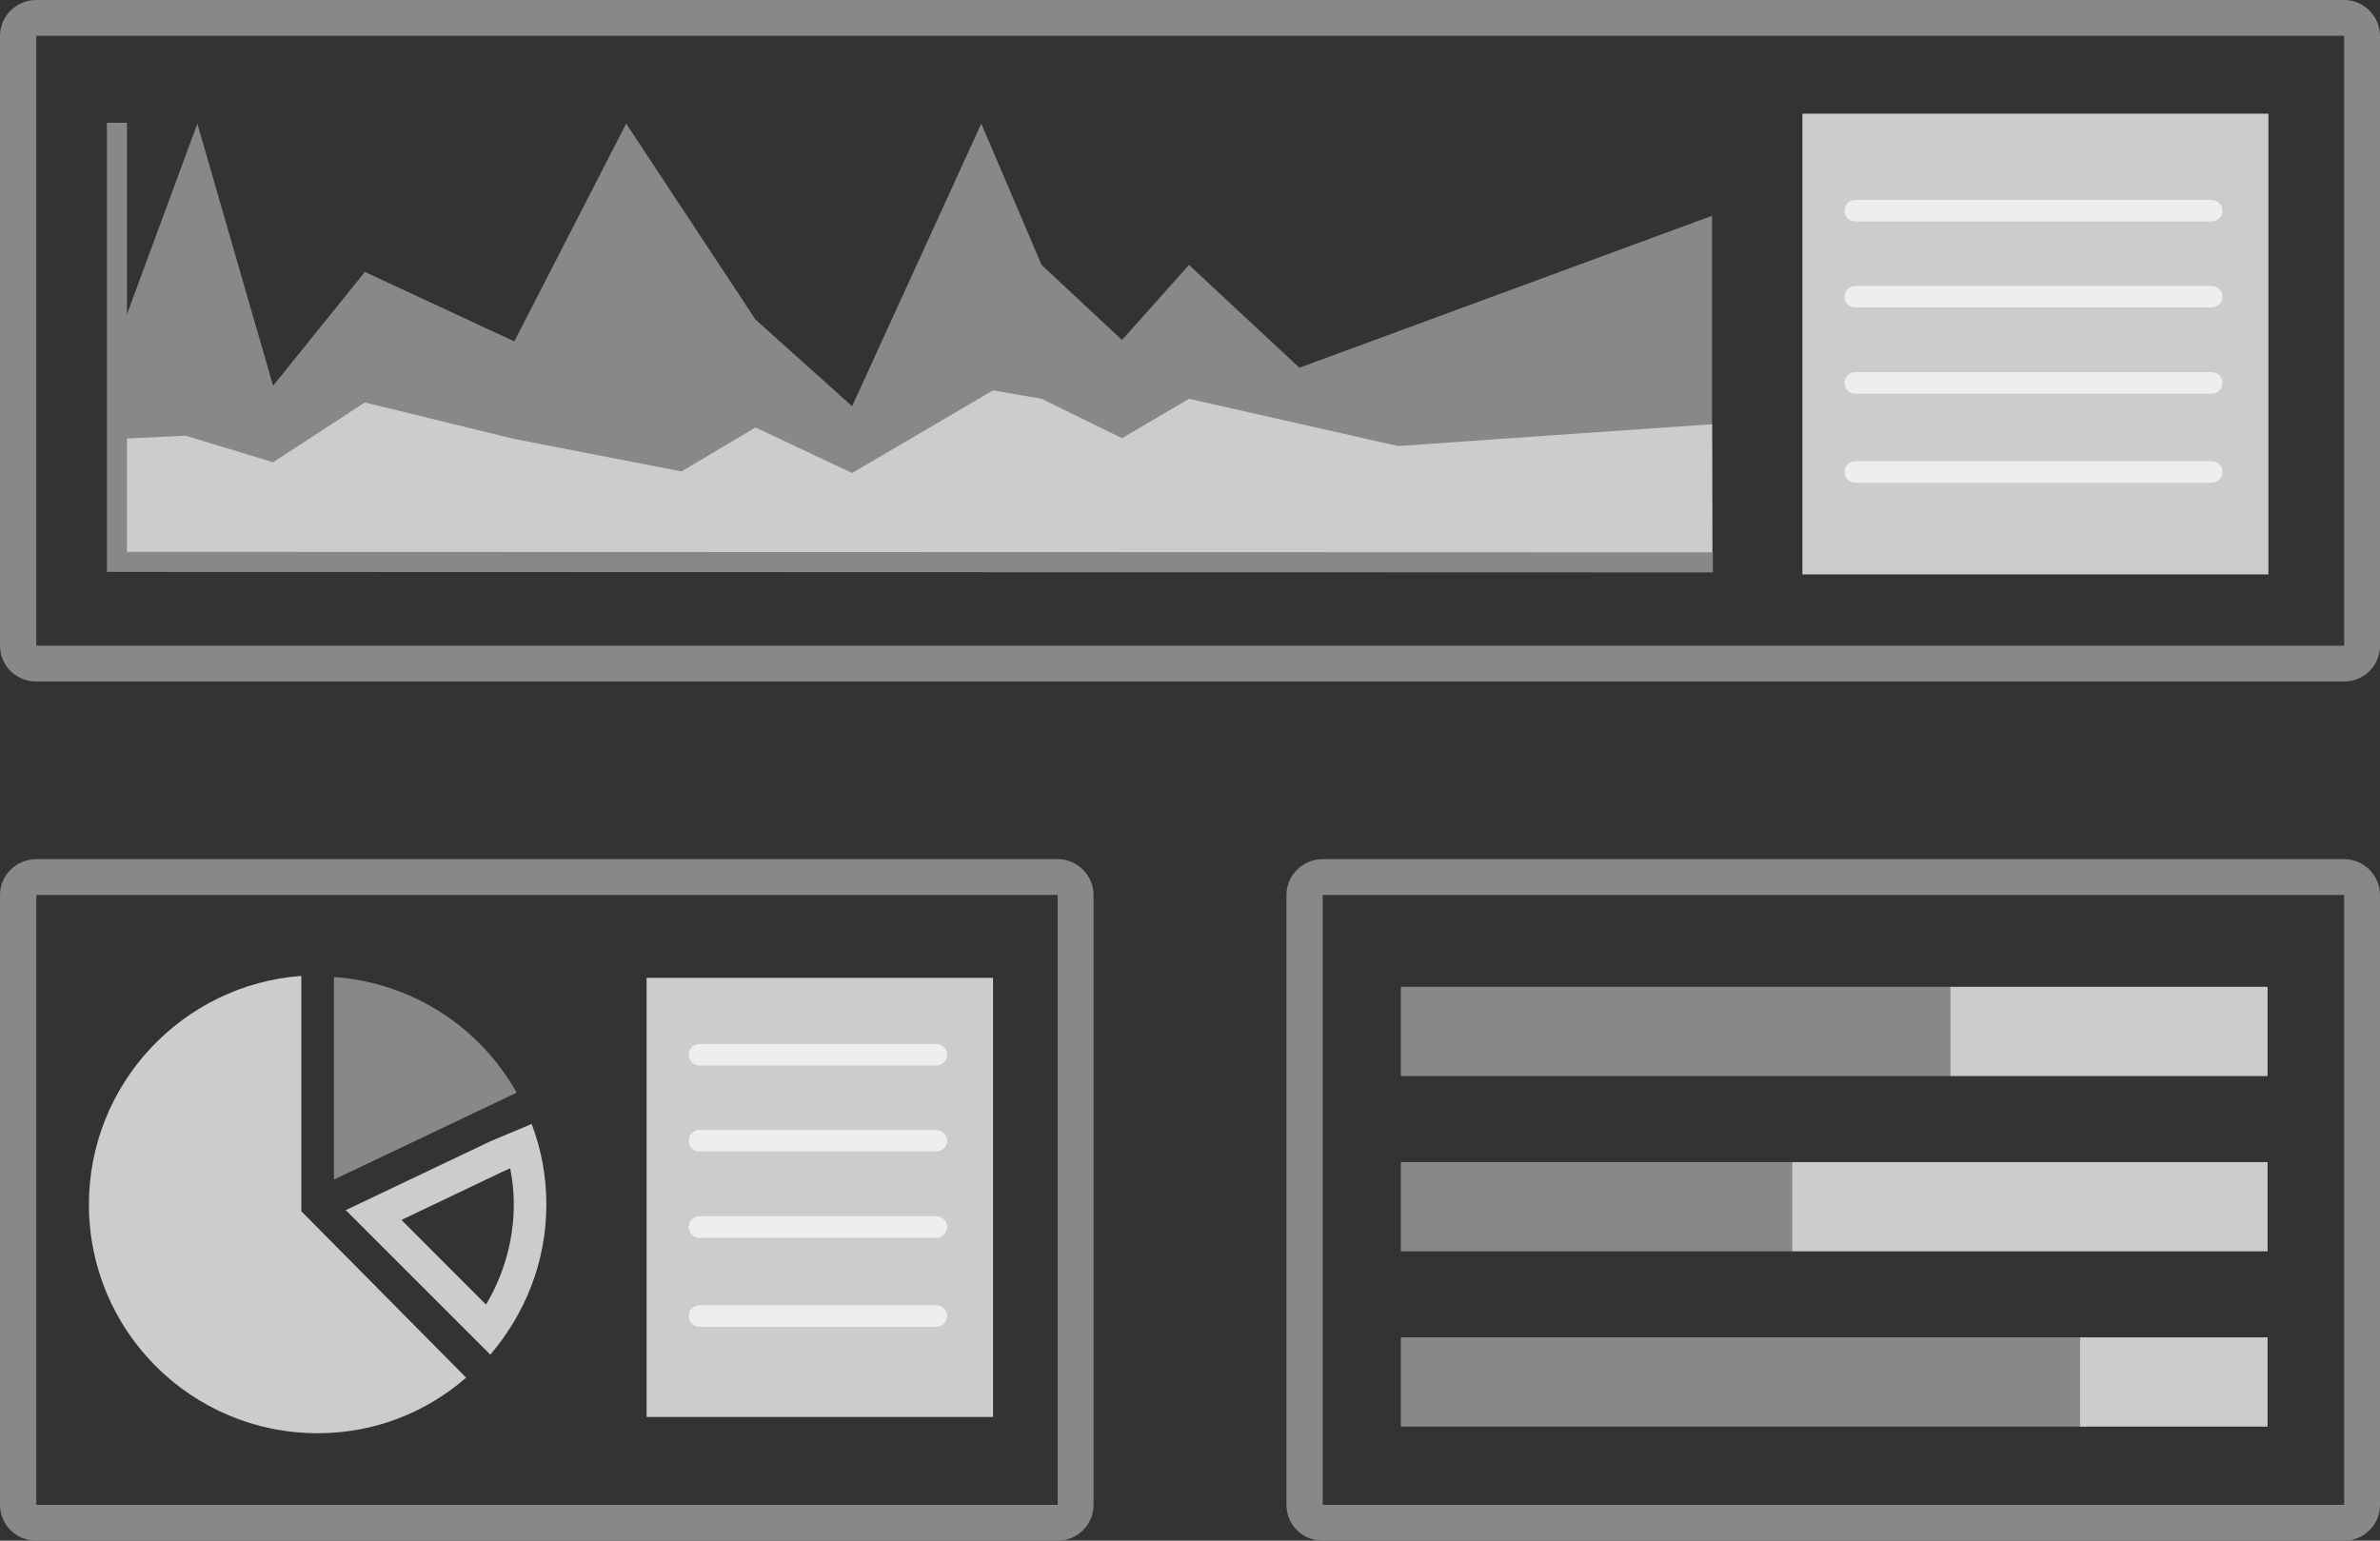 <?xml version="1.0" encoding="utf-8"?>
<!-- Generator: Adobe Illustrator 18.1.1, SVG Export Plug-In . SVG Version: 6.00 Build 0)  -->
<svg version="1.1" xmlns="http://www.w3.org/2000/svg" xmlns:xlink="http://www.w3.org/1999/xlink" x="0px" y="0px"
	 width="236.807px" height="153.322px" viewBox="0 0 236.807 153.322" enable-background="new 0 0 236.807 153.322"
	 xml:space="preserve">
<rect x="0" y="0" width="236.807" height="153.322" fill="#333333" stroke="none"/>
<g id="Layer_1" display="none">
	<path display="inline" fill="#666F71" d="M-17.683,87.823l-27.281-13.636l12.25-6.166l27.365,13.636L-17.683,87.823z
		 M-19.507,126.659l-27.886-13.985V77.053l27.886,13.986V126.659z M-17.683,60.547L9.675,74.186l-10.94,5.47l-27.278-13.724
		L-17.683,60.547z M16.542,70.714L-16.29,54.379c-0.879-0.434-1.827-0.521-2.787,0L-51.57,70.62
		c-1.127,0.438-1.992,1.567-1.992,2.867v41.098c0,1.126,0.603,2.172,1.73,2.692l32.756,16.42c0.867,0.432,1.908,0.432,2.787,0
		l32.575-16.245c1.125-0.433,1.909-1.568,1.909-2.867V73.487C18.194,72.361,17.586,71.319,16.542,70.714"/>
	<path display="inline" fill="#666F71" d="M65.353,87.823L38.072,74.186l12.25-6.166l27.365,13.636L65.353,87.823z M63.529,126.659
		l-27.886-13.985V77.053l27.886,13.986V126.659z M65.353,60.547L92.71,74.186l-10.94,5.47L54.492,65.932L65.353,60.547z
		 M99.578,70.714L66.746,54.379c-0.879-0.434-1.827-0.521-2.787,0L31.465,70.62c-1.127,0.438-1.992,1.567-1.992,2.867v41.098
		c0,1.126,0.603,2.172,1.73,2.692l32.756,16.42c0.867,0.432,1.908,0.432,2.787,0l32.575-16.245c1.125-0.433,1.909-1.568,1.909-2.867
		V73.487C101.229,72.361,100.622,71.319,99.578,70.714"/>
	<path display="inline" fill="#666F71" d="M148.388,87.823l-27.281-13.636l12.25-6.166l27.365,13.636L148.388,87.823z
		 M146.564,126.659l-27.886-13.985V77.053l27.886,13.986V126.659z M148.388,60.547l27.357,13.639l-10.94,5.47l-27.278-13.724
		L148.388,60.547z M182.613,70.714l-32.832-16.335c-0.879-0.434-1.827-0.521-2.787,0L114.501,70.62
		c-1.127,0.438-1.992,1.567-1.992,2.867v41.098c0,1.126,0.603,2.172,1.73,2.692l32.756,16.42c0.867,0.432,1.908,0.432,2.787,0
		l32.575-16.245c1.125-0.433,1.909-1.568,1.909-2.867V73.487C184.264,72.361,183.657,71.319,182.613,70.714"/>
	<path display="inline" fill="#666F71" d="M231.423,87.823l-27.281-13.636l12.25-6.166l27.365,13.636L231.423,87.823z
		 M229.599,126.659l-27.886-13.985V77.053l27.886,13.986V126.659z M231.423,60.547l27.357,13.639l-10.94,5.47l-27.278-13.724
		L231.423,60.547z M265.648,70.714l-32.832-16.335c-0.879-0.434-1.827-0.521-2.787,0L197.536,70.62
		c-1.127,0.438-1.992,1.567-1.992,2.867v41.098c0,1.126,0.603,2.172,1.73,2.692l32.756,16.42c0.867,0.432,1.908,0.432,2.787,0
		l32.575-16.245c1.125-0.433,1.909-1.568,1.909-2.867V73.487C267.3,72.361,266.692,71.319,265.648,70.714"/>
	<path display="inline" fill="#666F71" d="M24.147,14.949L-3.134,1.313l12.25-6.166L36.481,8.782L24.147,14.949z M22.323,53.786
		L-5.562,39.801V4.179l27.886,13.986V53.786z M24.147-12.326L51.505,1.313l-10.94,5.47L13.286-6.941L24.147-12.326z M58.372-2.159
		L25.54-18.495c-0.879-0.434-1.827-0.52-2.787,0L-9.74-2.253c-1.127,0.438-1.992,1.567-1.992,2.867v41.098
		c0,1.126,0.603,2.172,1.73,2.692l32.756,16.42c0.867,0.432,1.908,0.432,2.787,0l32.575-16.245c1.125-0.433,1.909-1.568,1.909-2.867
		V0.614C60.023-0.512,59.416-1.554,58.372-2.159"/>
	<path display="inline" fill="#666F71" d="M24.147,161.042l-27.281-13.636l12.25-6.166l27.365,13.636L24.147,161.042z
		 M22.323,199.878l-27.886-13.985v-35.621l27.886,13.986V199.878z M24.147,133.766l27.357,13.639l-10.94,5.47l-27.278-13.724
		L24.147,133.766z M58.372,143.933L25.54,127.597c-0.879-0.434-1.827-0.521-2.787,0L-9.74,143.839
		c-1.127,0.438-1.992,1.567-1.992,2.867v41.098c0,1.126,0.603,2.172,1.73,2.692l32.756,16.42c0.867,0.432,1.908,0.432,2.787,0
		l32.575-16.245c1.125-0.433,1.909-1.568,1.909-2.867v-41.098C60.023,145.58,59.416,144.538,58.372,143.933"/>
	<path display="inline" fill="#666F71" d="M107.339,14.949L80.058,1.313l12.25-6.166l27.365,13.636L107.339,14.949z M105.514,53.786
		L77.629,39.801V4.179l27.886,13.986V53.786z M107.339-12.326l27.357,13.639l-10.94,5.47L96.478-6.941L107.339-12.326z
		 M141.564-2.159l-32.832-16.335c-0.879-0.434-1.827-0.52-2.787,0L73.451-2.253c-1.127,0.438-1.992,1.567-1.992,2.867v41.098
		c0,1.126,0.603,2.172,1.73,2.692l32.756,16.42c0.867,0.432,1.908,0.432,2.787,0l32.575-16.245c1.125-0.433,1.909-1.568,1.909-2.867
		V0.614C143.215-0.512,142.608-1.554,141.564-2.159"/>
	<path display="inline" fill="#666F71" d="M190.53,14.949L163.249,1.313l12.25-6.166l27.365,13.636L190.53,14.949z M188.706,53.786
		L160.82,39.801V4.179l27.886,13.986V53.786z M190.53-12.326l27.357,13.639l-10.94,5.47L179.669-6.941L190.53-12.326z
		 M224.755-2.159l-32.832-16.335c-0.879-0.434-1.827-0.52-2.787,0L156.643-2.253c-1.127,0.438-1.992,1.567-1.992,2.867v41.098
		c0,1.126,0.603,2.172,1.73,2.692l32.756,16.42c0.867,0.432,1.908,0.432,2.787,0l32.575-16.245c1.125-0.433,1.909-1.568,1.909-2.867
		V0.614C226.406-0.512,225.799-1.554,224.755-2.159"/>
	<path display="inline" fill="#666F71" d="M107.339,161.042l-27.281-13.636l12.25-6.166l27.365,13.636L107.339,161.042z
		 M105.514,199.878l-27.886-13.985v-35.621l27.886,13.986V199.878z M107.339,133.766l27.357,13.639l-10.94,5.47l-27.278-13.724
		L107.339,133.766z M141.564,143.933l-32.832-16.335c-0.879-0.434-1.827-0.521-2.787,0l-32.493,16.241
		c-1.127,0.438-1.992,1.567-1.992,2.867v41.098c0,1.126,0.603,2.172,1.73,2.692l32.756,16.42c0.867,0.432,1.908,0.432,2.787,0
		l32.575-16.245c1.125-0.433,1.909-1.568,1.909-2.867v-41.098C143.215,145.58,142.608,144.538,141.564,143.933"/>
	<path display="inline" fill="#666F71" d="M190.53,161.042l-27.281-13.636l12.25-6.166l27.365,13.636L190.53,161.042z
		 M188.706,199.878l-27.886-13.985v-35.621l27.886,13.986V199.878z M190.53,133.766l27.357,13.639l-10.94,5.47l-27.278-13.724
		L190.53,133.766z M224.755,143.933l-32.832-16.335c-0.879-0.434-1.827-0.521-2.787,0l-32.493,16.241
		c-1.127,0.438-1.992,1.567-1.992,2.867v41.098c0,1.126,0.603,2.172,1.73,2.692l32.756,16.42c0.867,0.432,1.908,0.432,2.787,0
		l32.575-16.245c1.125-0.433,1.909-1.568,1.909-2.867v-41.098C226.406,145.58,225.799,144.538,224.755,143.933"/>
	<g display="inline">
		<path fill="none" stroke="#666F71" stroke-width="2" stroke-miterlimit="10" d="M7.807,34.354c0,0.55-0.399,0.792-0.887,0.539
			l-7.892-4.105c-0.488-0.254-0.887-0.911-0.887-1.461V12.892c0-0.55,0.401-0.796,0.892-0.547l7.883,4.003
			c0.49,0.249,0.892,0.903,0.892,1.453V34.354z"/>
	</g>
	<g display="inline">
		<path fill="none" stroke="#666F71" stroke-width="2" stroke-miterlimit="10" d="M7.807,34.354c0,0.55-0.399,0.792-0.887,0.539
			l-7.892-4.105c-0.488-0.254-0.887-0.911-0.887-1.461V12.892c0-0.55,0.401-0.796,0.892-0.547l7.883,4.003
			c0.49,0.249,0.892,0.903,0.892,1.453V34.354z"/>
	</g>
</g>
<g id="Layer_2">
	<rect x="179.337" y="11.312" fill="#CCCCCC" width="46.367" height="45.85"/>
	<polygon fill="#888888" points="11.637,33.973 19.637,12.303 27.171,38.391 36.304,27.063 51.171,33.973 62.304,12.303 
		75.171,31.801 84.783,40.427 97.637,12.303 103.637,26.365 111.637,33.835 118.304,26.365 129.288,36.594 170.348,21.473 
		170.348,54.508 11.637,54.417 	"/>
	<polygon fill="#CCCCCC" points="11.637,43.682 18.47,43.36 27.171,46.002 36.304,40.053 51.171,43.682 67.804,46.917 
		75.171,42.541 84.783,47.071 98.804,38.85 103.637,39.687 111.637,43.609 118.304,39.687 139.101,44.388 170.348,42.217 
		170.387,56.417 12.137,56.167 	"/>
	<polygon fill="#888888" points="12.637,54.918 12.637,12.217 10.637,12.217 10.637,54.917 10.637,56.917 170.432,56.967 
		170.432,54.967 	"/>
	<g>
		<g id="XMLID_7_">
			<g>
				<path fill="#CCCCCC" d="M52.898,111.855c0.953,2.482,1.465,5.22,1.465,8.022c0,5.733-2.138,10.905-5.58,14.932l-14.38-14.38
					l14.38-6.846L52.898,111.855z M51.121,119.877c0-1.225-0.112-2.378-0.36-3.603l-0.665,0.288l-10.152,4.844l8.415,8.423
					C50.144,126.827,51.121,123.384,51.121,119.877z"/>
				<path fill="#888888" d="M51.409,108.74l-18.183,8.647v-20.16C41.049,97.788,47.766,102.247,51.409,108.74z"/>
				<path fill="#CCCCCC" d="M29.984,120.542l16.397,16.557c-3.955,3.443-9.087,5.532-14.772,5.532
					c-12.562,0-22.762-10.16-22.762-22.754c0-12.05,9.36-21.89,21.137-22.762V120.542z"/>
			</g>
			<g>
			</g>
		</g>
	</g>
	<path fill="#888888" d="M236.807,3.564v60.693c0,2.002-1.611,3.564-3.564,3.564H3.613C1.611,67.822,0,66.26,0,64.258V3.564
		C0,1.611,1.611,0,3.613,0h229.629C235.195,0,236.807,1.611,236.807,3.564z M233.242,3.564H3.613v60.693h229.629V3.564z"/>
	<path fill="#888888" d="M108.807,89.064v60.693c0,2.002-1.611,3.564-3.564,3.564H3.613c-2.002,0-3.613-1.562-3.613-3.564V89.064
		C0,87.111,1.611,85.5,3.613,85.5h101.629C107.195,85.5,108.807,87.111,108.807,89.064z M105.242,89.064H3.613v60.693h101.629
		V89.064z"/>
	<path fill="#888888" d="M236.807,89.064v60.693c0,2.002-1.611,3.564-3.564,3.564H131.613c-2.002,0-3.613-1.562-3.613-3.564V89.064
		c0-1.953,1.611-3.564,3.613-3.564h101.629C235.195,85.5,236.807,87.111,236.807,89.064z M233.242,89.064H131.613v60.693h101.629
		V89.064z"/>
	<rect x="139.385" y="98.206" fill="#888888" width="54.649" height="8.88"/>
	<rect x="194.035" y="98.206" fill="#CCCCCC" width="31.584" height="8.88"/>
	<rect x="139.385" y="115.649" fill="#888888" width="38.917" height="8.88"/>
	<rect x="139.385" y="133.093" fill="#888888" width="68.192" height="8.88"/>
	<rect x="178.303" y="115.649" fill="#CCCCCC" width="47.316" height="8.88"/>
	<rect x="206.967" y="133.093" fill="#CCCCCC" width="18.652" height="8.88"/>
	<g>
		<path fill="#EEEEEE" d="M183.529,20.952c0-0.586,0.469-1.055,1.055-1.055h35.472c0.586,0,1.084,0.469,1.084,1.055
			s-0.498,1.084-1.084,1.084h-35.472C183.998,22.036,183.529,21.538,183.529,20.952z"/>
		<path fill="#EEEEEE" d="M183.529,29.536c0-0.586,0.469-1.084,1.055-1.084h35.472c0.586,0,1.084,0.498,1.084,1.084
			s-0.498,1.055-1.084,1.055h-35.472C183.998,30.591,183.529,30.122,183.529,29.536z"/>
		<path fill="#EEEEEE" d="M183.529,38.091c0-0.586,0.469-1.055,1.055-1.055h35.472c0.586,0,1.084,0.469,1.084,1.055
			c0,0.615-0.498,1.084-1.084,1.084h-35.472C183.998,39.175,183.529,38.706,183.529,38.091z"/>
		<path fill="#EEEEEE" d="M183.529,46.952c0-0.586,0.469-1.055,1.055-1.055h35.472c0.586,0,1.084,0.469,1.084,1.055
			s-0.498,1.084-1.084,1.084h-35.472C183.998,48.036,183.529,47.538,183.529,46.952z"/>
	</g>
	<rect x="64.337" y="97.312" fill="#CCCCCC" width="34.469" height="43.701"/>
	<g>
		<path fill="#EEEEEE" d="M68.529,104.952c0-0.586,0.469-1.055,1.055-1.055h23.575c0.586,0,1.084,0.469,1.084,1.055
			s-0.498,1.084-1.084,1.084H69.584C68.998,106.036,68.529,105.538,68.529,104.952z"/>
		<path fill="#EEEEEE" d="M68.529,113.536c0-0.586,0.469-1.084,1.055-1.084h23.575c0.586,0,1.084,0.498,1.084,1.084
			s-0.498,1.055-1.084,1.055H69.584C68.998,114.591,68.529,114.122,68.529,113.536z"/>
		<path fill="#EEEEEE" d="M68.529,122.091c0-0.586,0.469-1.055,1.055-1.055h23.575c0.586,0,1.084,0.469,1.084,1.055
			c0,0.615-0.498,1.084-1.084,1.084H69.584C68.998,123.175,68.529,122.706,68.529,122.091z"/>
		<path fill="#EEEEEE" d="M68.529,130.952c0-0.586,0.469-1.055,1.055-1.055h23.575c0.586,0,1.084,0.469,1.084,1.055
			s-0.498,1.084-1.084,1.084H69.584C68.998,132.036,68.529,131.538,68.529,130.952z"/>
	</g>
</g>
</svg>
